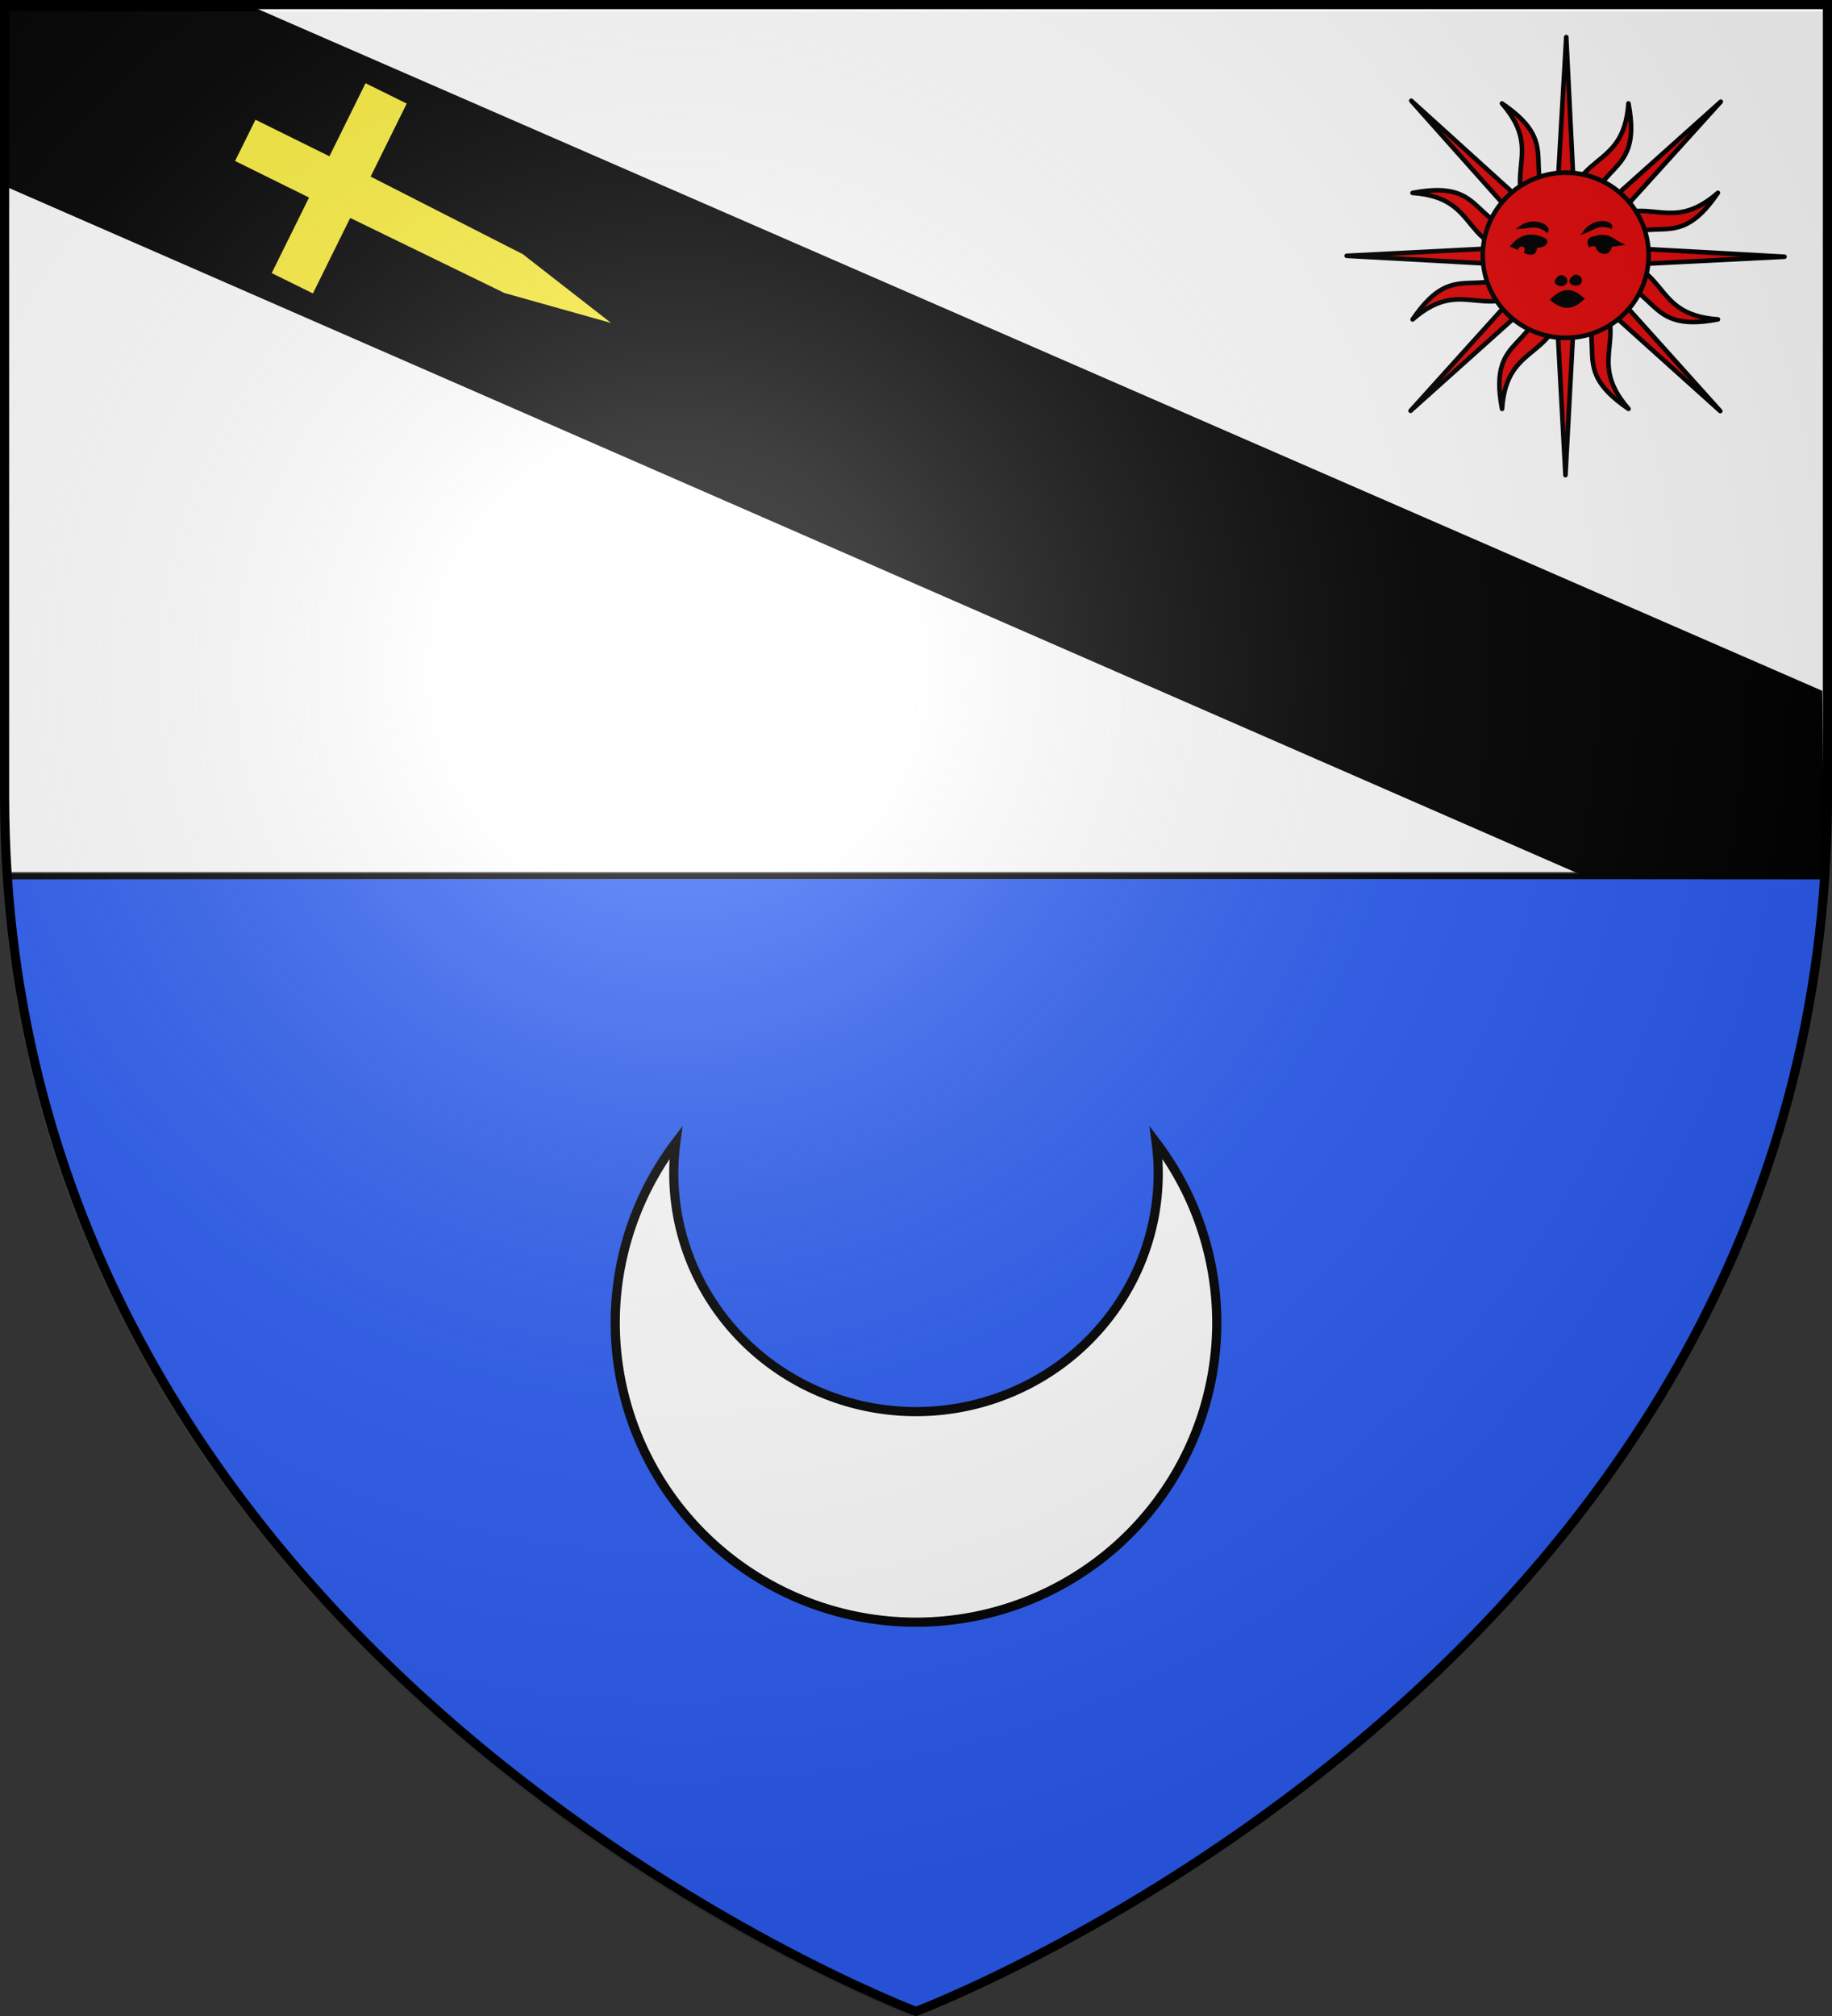 <svg xmlns="http://www.w3.org/2000/svg" xmlns:xlink="http://www.w3.org/1999/xlink" width="600" height="660" style="display:inline" version="1.0"><rect width="100%" height="100%" fill="#333333" stroke="none"/><defs><clipPath id="c"><path d="M300 658.5S1.5 546.18 1.5 260.728V2.176h597v258.552C598.5 546.18 300 658.5 300 658.5z" style="fill:none;stroke:#000;stroke-width:3;stroke-linecap:butt;stroke-linejoin:miter;stroke-miterlimit:4;stroke-opacity:1;stroke-dasharray:none;display:inline"/></clipPath><clipPath id="b"><path d="M300 658.5S1.5 546.18 1.5 260.728V2.176h597v258.552C598.5 546.18 300 658.5 300 658.5z" style="fill:none;stroke:#000;stroke-width:3;stroke-linecap:butt;stroke-linejoin:miter;stroke-miterlimit:4;stroke-opacity:1;stroke-dasharray:none;display:inline"/></clipPath><radialGradient xlink:href="#a" id="d" cx="221.445" cy="226.331" r="300" fx="221.445" fy="226.331" gradientTransform="matrix(1.353 0 0 1.349 -77.63 -85.747)" gradientUnits="userSpaceOnUse"/><linearGradient id="a"><stop offset="0" style="stop-color:#fff;stop-opacity:.314"/><stop offset=".19" style="stop-color:#fff;stop-opacity:.251"/><stop offset=".6" style="stop-color:#6b6b6b;stop-opacity:.125"/><stop offset="1" style="stop-color:#000;stop-opacity:.125"/></linearGradient></defs><g style="display:inline"><path d="m2 287.483 595 .034" clip-path="url(#b)" style="fill:#fff;stroke:#000;stroke-width:3;stroke-linecap:butt;stroke-linejoin:miter;stroke-miterlimit:4;stroke-opacity:1;stroke-dasharray:none"/><g clip-path="url(#c)"><path d="M599 287.89c-204.195-.161-399.803-.213-598 0 100.315 633.198 555.127 359.987 598 0z" style="fill:#2b5df2;fill-opacity:1;fill-rule:nonzero;stroke:none"/><path d="M.5 1H599v284.5H.5z" style="fill:#fff;fill-opacity:1;fill-rule:nonzero;stroke:none"/><path d="M520.833 287.167.667 60 .5 1.5h79.333l516.5 225L597 287l-76.167.167z" style="fill:#000;fill-opacity:1;stroke:#000;stroke-width:1px;stroke-linecap:butt;stroke-linejoin:miter;stroke-opacity:1"/></g></g><g style="display:inline"><g style="fill:#e20909;fill-opacity:1;stroke:#000;stroke-width:4.112;stroke-miterlimit:4;stroke-opacity:1;stroke-dasharray:none"><g style="fill:#e20909;fill-opacity:1;stroke:#000;stroke-width:5.195;stroke-miterlimit:4;stroke-opacity:1;stroke-dasharray:none;display:inline"><path d="M300.783 121.88 288.17 341.6 125.133 193.997 271.64 358.444 51.88 369.687l219.994 12.065L124.35 545.219l163.742-146.701 11.79 219.602 11.752-219.602 163.703 147.015L328.283 381.83l219.837-11.125-219.955-12.183 147.76-163.467L311.712 342.03l-10.93-220.15z" style="fill:#e20909;fill-opacity:1;fill-rule:evenodd;stroke:#000;stroke-width:5.195;stroke-linecap:butt;stroke-linejoin:round;stroke-miterlimit:4;stroke-opacity:1;stroke-dasharray:none;display:inline" transform="translate(426.036 -23.086) scale(.289)"/><path d="M227.934 197.054c53.587 61.406-13.364 83.629 50.309 151.262l-.082-.034c-92.017-4.34-60.948-67.246-151.555-49.86 81.321 5.529 49.689 68.585 142.572 71.372l-.115.048c-68.135 61.997-90.64-4.45-142.415 71.912 61.406-53.588 83.628 13.364 151.261-50.309l-.033.082c-4.341 92.017-67.247 60.947-49.86 151.554 5.528-81.32 68.584-49.688 71.372-142.572l.06.145c61.997 68.135-4.463 90.61 71.9 142.386-53.588-61.406 13.364-83.629-50.31-151.262l.123.05c92.017 4.341 60.907 67.23 151.514 49.844-81.321-5.529-49.689-68.585-142.572-71.373l.144-.06c68.136-61.996 90.611 4.463 142.387-71.899-61.406 53.587-83.629-13.364-151.262 50.309l.05-.123c4.341-92.017 67.23-60.907 49.844-151.514-5.53 81.322-68.585 49.69-71.373 142.573l-.048-.116c-61.996-68.135 4.451-90.64-71.911-142.415z" style="fill:#e20909;fill-opacity:1;fill-rule:evenodd;stroke:#000;stroke-width:5.195;stroke-linecap:butt;stroke-linejoin:round;stroke-miterlimit:4;stroke-opacity:1;stroke-dasharray:none;display:inline" transform="translate(426.036 -23.086) scale(.289)"/><path d="M484.688 402.832a194.004 188.848 0 1 1-388.008 0 194.004 188.848 0 1 1 388.007 0z" style="fill:#e20909;fill-opacity:1;fill-rule:evenodd;stroke:#000;stroke-width:10.605;stroke-linecap:butt;stroke-linejoin:miter;stroke-miterlimit:4;stroke-opacity:1;stroke-dasharray:none;display:inline" transform="matrix(.14 0 0 .143 472.09 25.993)"/></g></g><path d="M378.668 374.067a98.5 98.016 0 1 1-157.336 0 79.329 78.02 0 1 0 157.336 0z" style="fill:#fff;stroke:#000;stroke-width:3;display:inline"/><path d="m86.98 90.084 16.179 7.995 12.223-24.733 49.297 23.99 42.394 11.903-35.044-27.3-48.642-24.79 11.822-23.92-16.177-7.995-11.822 23.92-24.22-11.97-8.006 16.196 24.22 11.97-12.223 24.734z" style="fill:#fcef3c;fill-opacity:1;fill-rule:evenodd;stroke:#000;stroke-width:3;stroke-linecap:butt;stroke-linejoin:miter;stroke-miterlimit:4;stroke-opacity:1;stroke-dasharray:none;display:inline"/><g style="display:inline"><path d="M138.694 179.527c7.096 5.48 12.635 5.892 19.689-.57-7.296-6.258-12.083-6.26-19.69.57zM121.784 149.16c1.522-4.594-3.865-6.059-5.612-2.526l-3.086-1.403c6.32-7.14 13.136-7.523 20.203-4.209 2.362.546 2.262 3.753-3.367 4.49-3.662-1.184.48 6.885-8.138 3.648zM118.417 133.446c5.382-.135 10.074-2.918 17.117 2.245 1.252-2.97-8.601-8.255-17.117-2.245zM159.713 136.412c5.062-1.832 8.632-5.957 16.947-3.289.247-3.213-10.772-5.108-16.947 3.289zM167.803 145.512c-1.59-1.783-3.18-.905-4.77-.561-2.003-5.27 3.09-4.46 5.892-5.612 7.389-.903 8.885 2.522 13.75 4.77l-6.174.842c-1.02 7.236-8.383 4.363-8.698.561zM153.492 164.593c3.47-.44 5.24 3.806 1.403 5.05-5.618-.14-4.626-3.04-1.403-5.05zM144.038 164.89c3.469-.44 5.24 3.805 1.403 5.05-5.618-.141-4.626-3.041-1.403-5.05z" style="fill:#000;fill-opacity:1;fill-rule:evenodd;stroke:#000;stroke-width:1.957px;stroke-linecap:butt;stroke-linejoin:miter;stroke-opacity:1" transform="matrix(.508 0 0 .514 437.84 5.836)"/></g></g><g style="display:inline"><path d="M298.5 660S597 547.68 597 262.228V3.676H0v258.552C0 547.68 298.5 660 298.5 660z" style="fill:url(#d);fill-opacity:1;fill-rule:evenodd;stroke:none;display:inline"/></g><g style="display:inline"><path d="M300 658.5S1.5 546.064 1.5 260.318V1.5h597v258.818C598.5 546.064 300 658.5 300 658.5z" style="fill:none;stroke:#000;stroke-width:3;stroke-linecap:butt;stroke-linejoin:miter;stroke-miterlimit:4;stroke-opacity:1;stroke-dasharray:none;display:inline"/></g></svg>